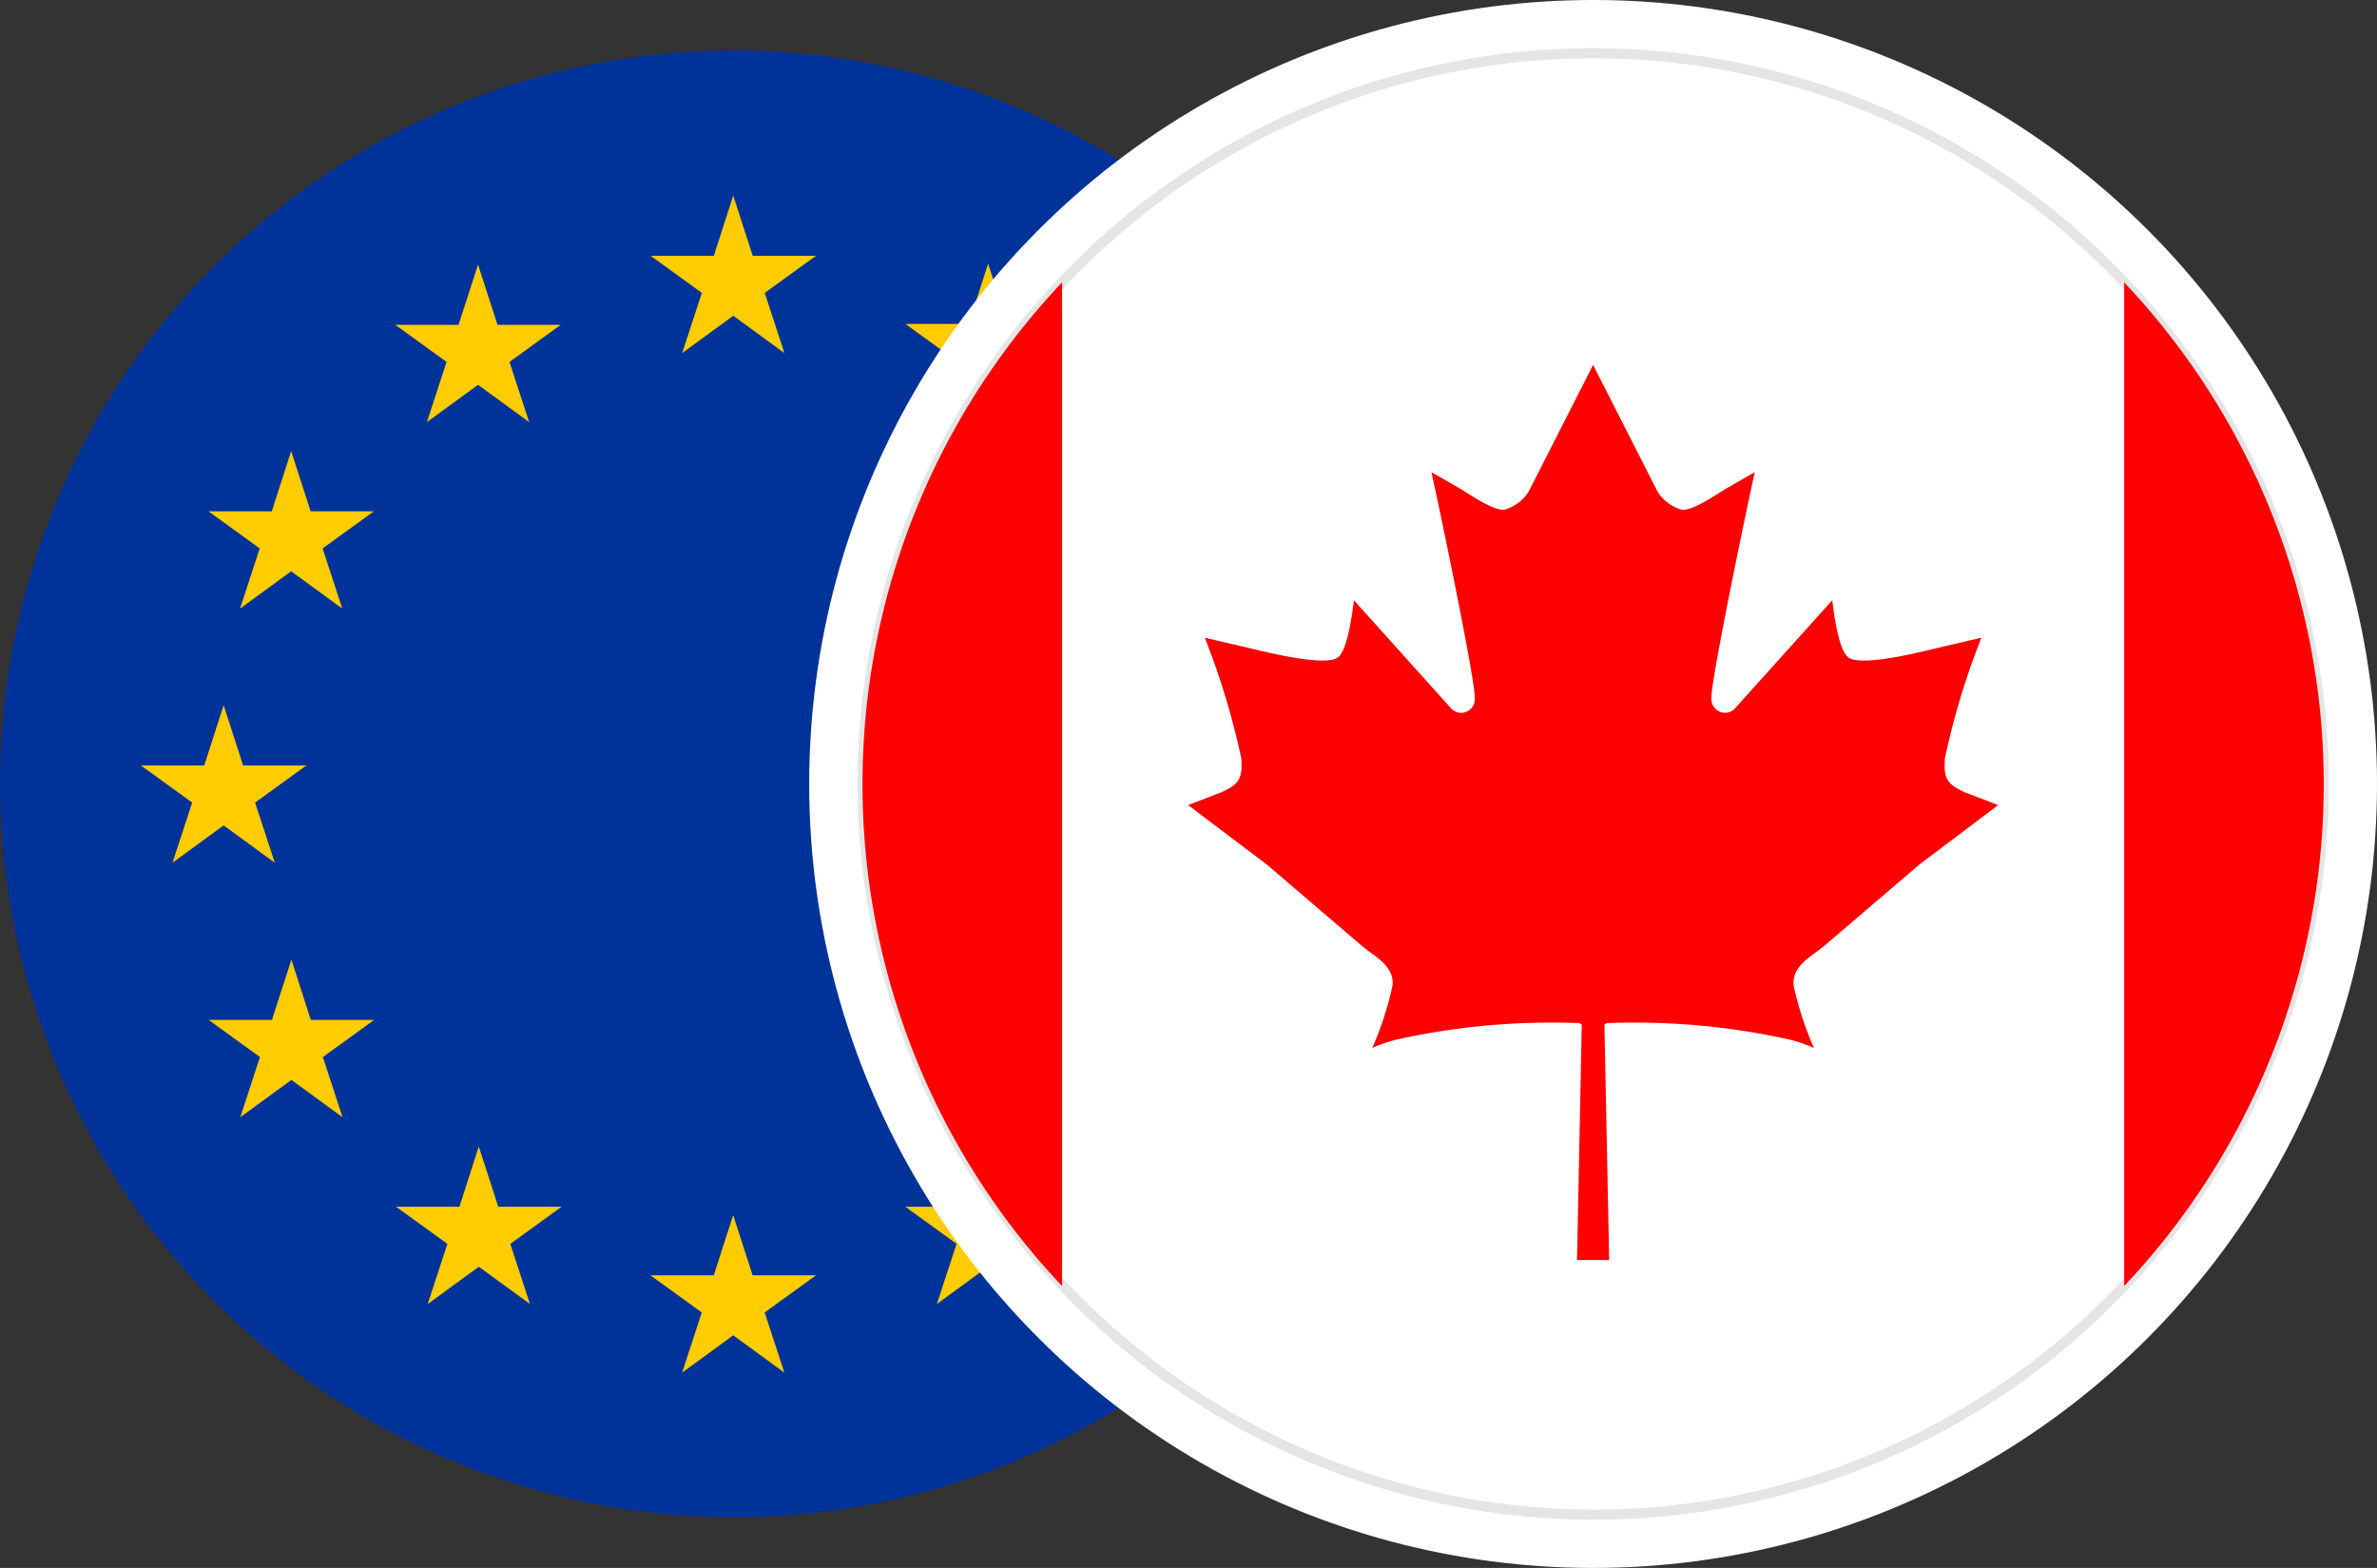 <?xml version="1.0" encoding="UTF-8"?> <svg xmlns="http://www.w3.org/2000/svg" xmlns:xlink="http://www.w3.org/1999/xlink" width="47" height="31" viewBox="0 0 47 31"><rect x="0" y="0" width="47" height="31" fill="#333333" stroke="none"/><defs><clipPath id="clip-EURCAD"><rect width="47" height="31"></rect></clipPath></defs><g id="EURCAD" clip-path="url(#clip-EURCAD)"><g id="Group_27463" data-name="Group 27463" transform="translate(9892.385 10307.447)"><path id="Path_129437" data-name="Path 129437" d="M3129.115,1159.554a14.5,14.5,0,1,0-14.5-14.5,14.528,14.528,0,0,0,14.5,14.5" transform="translate(-13007 -11437.001)" fill="#039" fill-rule="evenodd"></path><path id="Path_129438" data-name="Path 129438" d="M3158.4,1139.943l.385,1.191,1.252,0-1.014.734.389,1.19-1.011-.738-1.011.738.39-1.19-1.014-.734,1.251,0Z" transform="translate(-13036.287 -11443.524)" fill="#fc0" fill-rule="evenodd"></path><path id="Path_129439" data-name="Path 129439" d="M3174.91,1144.361l.385,1.191,1.251,0-1.014.734.389,1.189-1.011-.738-1.011.738.389-1.189-1.014-.734,1.252,0Z" transform="translate(-13047.757 -11446.595)" fill="#fc0" fill-rule="evenodd"></path><path id="Path_129440" data-name="Path 129440" d="M3186.991,1156.467l.384,1.191,1.251,0-1.014.734.389,1.189-1.011-.738-1.011.738.389-1.189-1.014-.734,1.251,0Z" transform="translate(-13056.15 -11455.006)" fill="#fc0" fill-rule="evenodd"></path><path id="Path_129441" data-name="Path 129441" d="M3191.411,1172.963l.385,1.191,1.252,0-1.014.734.389,1.189-1.011-.738-1.011.738.389-1.189-1.014-.734,1.252,0Z" transform="translate(-13059.222 -11466.468)" fill="#fc0" fill-rule="evenodd"></path><path id="Path_129442" data-name="Path 129442" d="M3187.021,1189.48l.385,1.191,1.251,0-1.014.734.389,1.19-1.011-.738-1.011.738.389-1.19-1.014-.734,1.252,0Z" transform="translate(-13056.171 -11477.943)" fill="#fc0" fill-rule="evenodd"></path><path id="Path_129443" data-name="Path 129443" d="M3174.9,1201.545l.384,1.191,1.251,0-1.014.734.389,1.189-1.011-.737-1.011.737.389-1.189-1.014-.734,1.252,0Z" transform="translate(-13047.748 -11486.325)" fill="#fc0" fill-rule="evenodd"></path><path id="Path_129444" data-name="Path 129444" d="M3158.39,1205.992l.385,1.191,1.252,0-1.014.734.389,1.19-1.011-.738-1.011.738.389-1.19-1.014-.734,1.251,0Z" transform="translate(-13036.278 -11489.415)" fill="#fc0" fill-rule="evenodd"></path><path id="Path_129445" data-name="Path 129445" d="M3141.907,1201.552l.385,1.191,1.252,0-1.014.734.389,1.189-1.011-.737-1.011.737.389-1.189-1.014-.734,1.252,0Z" transform="translate(-13024.825 -11486.331)" fill="#fc0" fill-rule="evenodd"></path><path id="Path_129446" data-name="Path 129446" d="M3129.773,1189.446l.384,1.191,1.252,0-1.014.734.389,1.19-1.011-.738-1.011.738.389-1.19-1.014-.734,1.251,0Z" transform="translate(-13016.396 -11477.919)" fill="#fc0" fill-rule="evenodd"></path><path id="Path_129447" data-name="Path 129447" d="M3125.38,1172.962l.385,1.191,1.251,0-1.014.734.389,1.189-1.011-.738-1.011.738.389-1.189-1.014-.734,1.252,0Z" transform="translate(-13013.343 -11466.466)" fill="#fc0" fill-rule="evenodd"></path><path id="Path_129448" data-name="Path 129448" d="M3129.754,1156.5l.385,1.191,1.251,0-1.014.734.389,1.19-1.011-.738-1.011.738.389-1.19-1.013-.734,1.252,0Z" transform="translate(-13016.382 -11455.029)" fill="#fc0" fill-rule="evenodd"></path><path id="Path_129449" data-name="Path 129449" d="M3141.859,1144.416l.385,1.191,1.251,0-1.014.734.389,1.19-1.011-.738-1.011.738.389-1.19-1.014-.734,1.251,0Z" transform="translate(-13024.792 -11446.632)" fill="#fc0" fill-rule="evenodd"></path></g><circle id="Ellipse_650" data-name="Ellipse 650" cx="15.5" cy="15.5" r="15.5" transform="translate(16)" fill="#fff"></circle><g id="Group_27466" data-name="Group 27466" transform="translate(12375.891 9658.606)"><path id="Path_136242" data-name="Path 136242" d="M662.732,1808.462a14.447,14.447,0,1,0-14.447-14.447,14.475,14.475,0,0,0,14.447,14.447" transform="translate(-13007.122 -11437.121)" fill="#fff" stroke="#e5e5e5" stroke-width="0.2" fill-rule="evenodd"></path><path id="Path_136243" data-name="Path 136243" d="M662.609,1779.395a14.5,14.5,0,1,1-10.253,4.247,14.453,14.453,0,0,1,10.253-4.247m10.177,4.323A14.393,14.393,0,1,0,677,1793.895a14.348,14.348,0,0,0-4.215-10.177" transform="translate(-13007 -11437.001)" fill="none" fill-rule="evenodd"></path><path id="Path_136244" data-name="Path 136244" d="M677.385,1799.758l-1.278,2.512a.84.84,0,0,1-.481.352c-.24.01-.685-.31-.885-.427l-.553-.316c.128.558.871,4.119.857,4.46a.27.27,0,0,1-.458.22l-1.931-2.148c-.03.232-.12.986-.319,1.131-.282.206-1.675-.172-1.956-.234l-.674-.157a14.978,14.978,0,0,1,.722,2.383c.026.389-.03.506-.391.673l-.662.253,1.558,1.176,1.9,1.625c.241.2.628.385.585.77a6.38,6.38,0,0,1-.4,1.23,3.066,3.066,0,0,1,.469-.162,14.167,14.167,0,0,1,3.628-.328.266.266,0,0,1,.045.033l-.094,4.652h.636l-.094-4.652a.274.274,0,0,1,.045-.033,14.166,14.166,0,0,1,3.628.328,3.057,3.057,0,0,1,.469.162,6.388,6.388,0,0,1-.4-1.23c-.043-.386.344-.574.585-.77l1.9-1.625,1.558-1.176-.662-.253c-.362-.167-.417-.284-.391-.673a14.953,14.953,0,0,1,.722-2.383l-.674.157c-.281.063-1.674.44-1.956.234-.2-.145-.289-.9-.319-1.131l-1.932,2.148a.27.27,0,0,1-.457-.22c-.014-.342.729-3.9.857-4.46l-.553.316c-.2.118-.645.438-.885.427a.839.839,0,0,1-.481-.352Z" transform="translate(-13021.776 -11451.149)" fill="red" fill-rule="evenodd"></path><path id="Path_136245" data-name="Path 136245" d="M652.23,1814.239V1794.4a14.446,14.446,0,0,0,0,19.843" transform="translate(-13007.121 -11447.423)" fill="red" fill-rule="evenodd"></path><path id="Path_136246" data-name="Path 136246" d="M730.024,1794.4v19.843a14.446,14.446,0,0,0,0-19.843" transform="translate(-13063.914 -11447.423)" fill="red" fill-rule="evenodd"></path></g></g></svg> 
